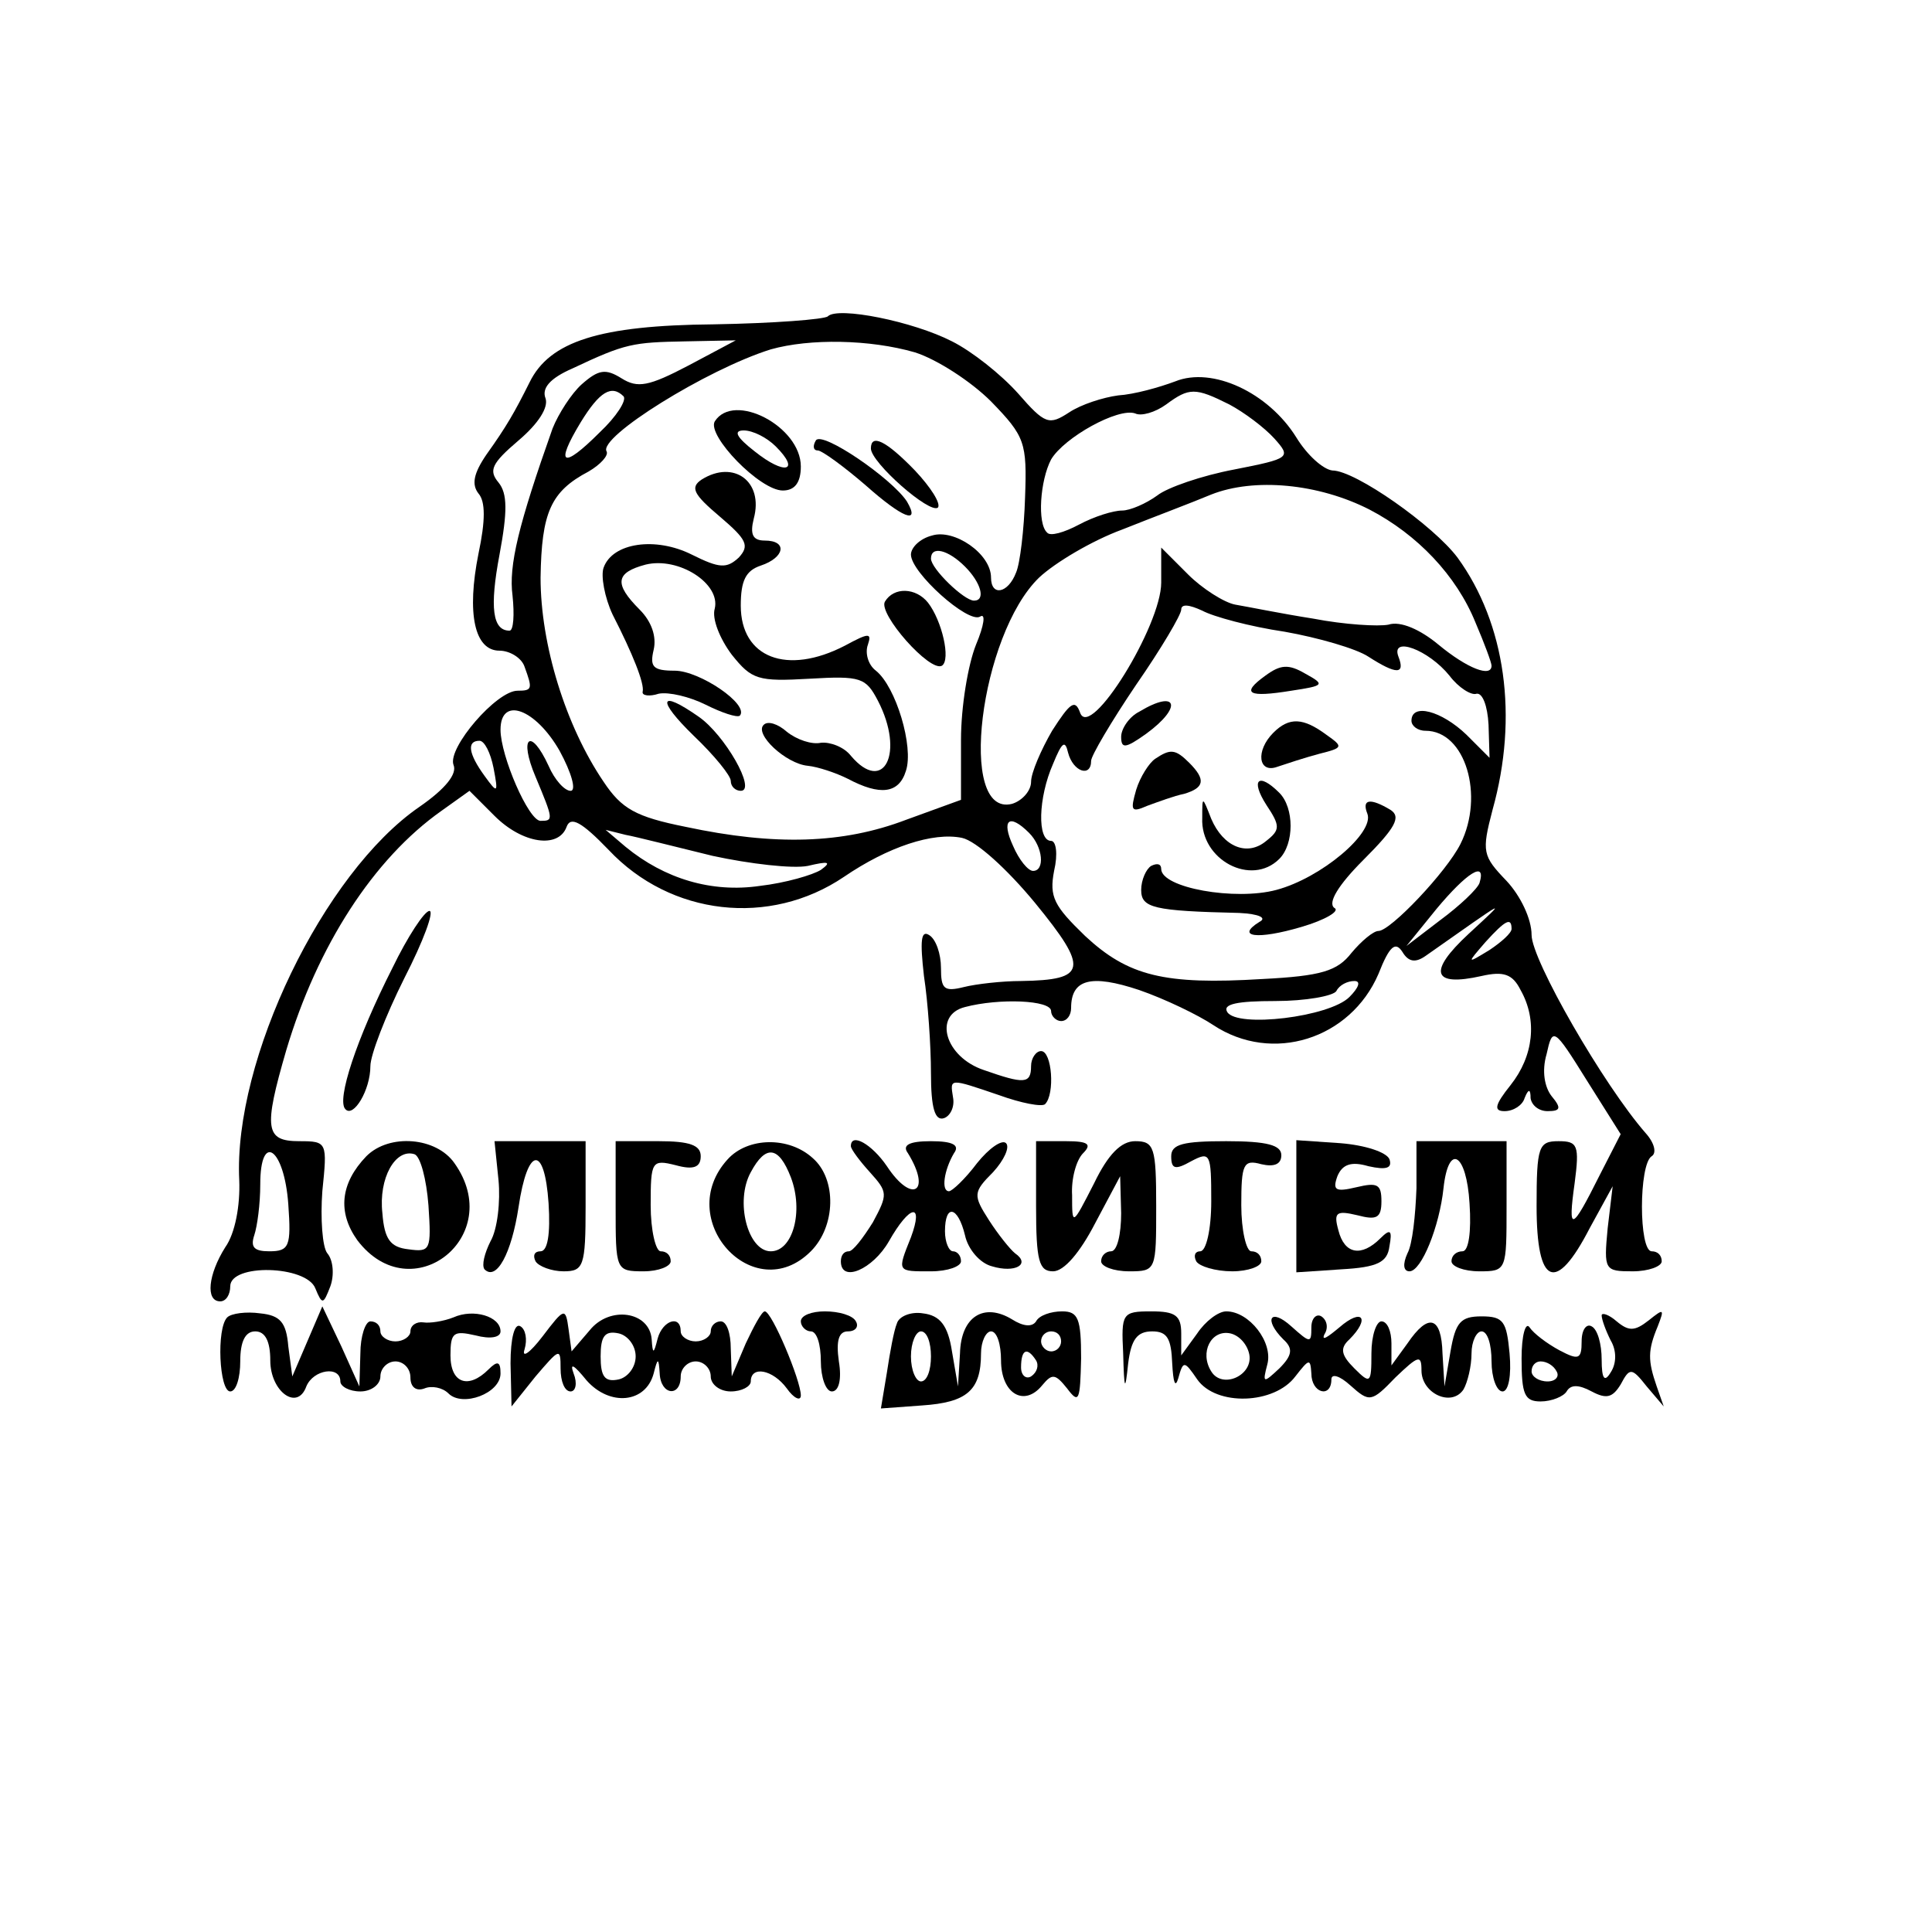 <?xml version="1.0" standalone="no"?>
<!DOCTYPE svg PUBLIC "-//W3C//DTD SVG 20010904//EN"
 "http://www.w3.org/TR/2001/REC-SVG-20010904/DTD/svg10.dtd">
<svg version="1.0" xmlns="http://www.w3.org/2000/svg"
 width="193pt" height="193pt" viewBox="0 0 193 193"
 preserveAspectRatio="xMidYMid meet">
<g transform="translate(0,193) scale(0.1,-0.1)"
fill="#000000" stroke="none">
<path d="M827 1614 c-3 -3 -54 -7 -114 -8 -114 -1 -164 -17 -184 -58 -15 -30
-23 -44 -43 -72 -13 -19 -15 -30 -8 -39 7 -8 7 -27 0 -60 -12 -60 -4 -97 21
-97 10 0 22 -7 25 -16 8 -22 8 -24 -7 -24 -21 0 -70 -57 -64 -74 4 -9 -8 -24
-34 -42 -96 -66 -186 -253 -180 -373 1 -25 -4 -53 -14 -67 -17 -27 -20 -54 -5
-54 6 0 10 7 10 15 0 23 76 21 85 -2 7 -17 8 -16 15 2 4 11 3 26 -3 33 -5 6
-7 35 -5 62 5 49 5 50 -23 50 -34 0 -36 12 -13 91 31 104 87 191 155 239 l28
20 25 -25 c28 -28 64 -33 72 -11 4 11 15 5 42 -23 62 -66 161 -77 235 -27 44
30 89 45 118 39 14 -3 45 -31 73 -65 54 -66 52 -77 -14 -78 -19 0 -45 -3 -57
-6 -20 -5 -23 -2 -23 19 0 14 -5 29 -12 33 -8 5 -9 -6 -5 -41 4 -26 7 -70 7
-97 0 -35 4 -48 13 -45 6 2 11 11 9 21 -3 19 -4 19 46 2 22 -8 43 -12 46 -9
10 10 7 53 -4 53 -5 0 -10 -7 -10 -15 0 -18 -7 -18 -47 -4 -39 13 -51 55 -19
63 34 9 86 7 86 -4 0 -5 5 -10 10 -10 6 0 10 6 10 13 0 29 20 34 68 18 26 -9
59 -25 74 -35 59 -39 137 -14 165 51 11 28 17 33 24 22 6 -10 13 -11 23 -4 84
59 83 59 43 22 -41 -38 -36 -53 13 -42 22 5 31 2 39 -14 17 -30 13 -66 -10
-95 -16 -20 -17 -26 -6 -26 9 0 18 6 20 13 4 10 6 9 6 0 1 -7 8 -13 17 -13 13
0 14 3 4 15 -7 9 -10 25 -5 42 6 27 7 27 40 -26 l34 -54 -21 -41 c-28 -56 -32
-58 -25 -8 5 38 3 42 -16 42 -20 0 -22 -5 -22 -65 0 -79 19 -88 53 -22 l23 42
-5 -42 c-4 -42 -3 -43 25 -43 16 0 29 5 29 10 0 6 -4 10 -10 10 -13 0 -13 87
0 95 5 3 3 13 -6 23 -42 48 -114 173 -114 198 0 16 -11 39 -25 54 -24 25 -25
29 -14 71 26 93 13 186 -35 252 -24 32 -102 87 -125 87 -9 1 -25 15 -36 33
-28 45 -84 71 -121 56 -16 -6 -41 -13 -57 -14 -15 -2 -37 -9 -49 -17 -20 -13
-24 -12 -51 19 -17 19 -46 42 -66 52 -39 20 -114 35 -124 25z m-139 -49 c-40
-21 -51 -23 -67 -13 -16 10 -23 9 -40 -6 -10 -9 -23 -29 -29 -44 -34 -96 -44
-137 -40 -167 2 -19 1 -35 -3 -35 -17 0 -20 23 -10 76 8 43 8 61 -1 72 -10 12
-7 19 20 42 20 17 30 33 27 42 -4 10 4 20 27 30 53 25 60 26 113 27 l50 1 -47
-25z m226 13 c22 -7 56 -29 76 -49 34 -35 36 -41 34 -96 -1 -32 -5 -66 -9 -75
-8 -21 -25 -24 -25 -5 0 24 -37 49 -59 42 -12 -3 -21 -12 -21 -19 0 -18 57
-69 69 -62 6 4 4 -9 -4 -28 -8 -20 -15 -62 -15 -95 l0 -60 -55 -20 c-63 -24
-131 -26 -220 -7 -50 10 -64 18 -82 45 -38 56 -63 137 -63 204 1 65 10 86 48
106 12 7 20 16 18 20 -9 14 100 82 164 102 39 11 99 10 144 -3z m-291 -44 c3
-4 -7 -20 -24 -36 -37 -37 -45 -33 -19 10 19 31 31 38 43 26z m605 -8 c15 -8
35 -23 45 -34 17 -19 16 -20 -40 -31 -32 -6 -67 -18 -77 -26 -11 -8 -27 -15
-35 -15 -9 0 -28 -6 -43 -14 -15 -8 -29 -12 -32 -8 -10 9 -7 52 4 73 13 22 67
52 84 46 6 -3 20 1 31 9 23 17 29 17 63 0z m140 -105 c48 -25 87 -66 106 -113
9 -21 16 -40 16 -43 0 -12 -24 -3 -53 21 -18 15 -38 24 -50 20 -10 -2 -44 0
-75 6 -32 5 -66 12 -78 14 -11 2 -33 16 -47 30 l-27 27 0 -35 c0 -43 -71 -158
-81 -130 -5 14 -10 10 -28 -18 -11 -19 -21 -42 -21 -51 0 -9 -9 -19 -19 -22
-55 -14 -32 169 27 226 16 15 53 37 83 48 30 12 70 27 89 35 43 17 107 11 158
-15z m-404 -57 c16 -16 21 -34 9 -34 -10 0 -43 32 -43 42 0 13 17 9 34 -8z
m319 -65 c34 -6 72 -17 84 -25 28 -18 37 -18 30 0 -8 21 30 7 51 -19 9 -12 22
-20 27 -18 6 1 11 -12 12 -31 l1 -33 -23 23 c-25 24 -55 32 -55 14 0 -5 6 -10
14 -10 40 0 59 -65 35 -113 -14 -28 -70 -87 -82 -87 -5 0 -17 -10 -27 -22 -14
-18 -30 -23 -89 -26 -98 -6 -134 3 -177 43 -31 30 -36 39 -31 65 4 17 2 30 -3
30 -14 0 -13 43 2 77 9 22 12 24 15 11 5 -19 23 -25 23 -8 0 5 20 39 45 76 25
36 45 70 45 75 0 6 8 5 21 -1 11 -6 48 -16 82 -21z m-724 -119 c12 -22 17 -40
11 -40 -6 0 -16 11 -22 25 -18 39 -30 29 -13 -11 18 -43 18 -44 5 -44 -12 0
-40 65 -40 91 0 34 35 21 59 -21z m-66 -17 c5 -26 4 -26 -9 -8 -16 22 -18 35
-5 35 5 0 11 -12 14 -27z m535 -65 c14 -14 16 -38 4 -38 -5 0 -14 11 -20 25
-12 26 -4 33 16 13z m-316 -23 c37 -8 80 -13 95 -10 21 5 24 4 13 -4 -8 -5
-35 -13 -61 -16 -48 -7 -95 7 -134 39 l-20 17 20 -5 c11 -2 50 -12 87 -21z
m766 -27 c-2 -6 -20 -23 -39 -37 l-34 -26 30 37 c30 36 50 49 43 26z m32 -46
c0 -4 -10 -13 -22 -21 -23 -14 -23 -14 -4 8 20 22 26 25 26 13z m-162 -68
c-20 -20 -112 -31 -122 -15 -5 8 10 11 48 11 30 0 58 5 61 10 3 6 11 10 18 10
7 0 4 -7 -5 -16z m-1060 -207 c3 -42 1 -47 -19 -47 -15 0 -19 4 -15 16 3 9 6
31 6 51 0 53 24 36 28 -20z"/>
<path d="M714 1509 c-8 -14 45 -69 68 -69 12 0 18 8 18 24 0 40 -67 75 -86 45z
m61 -25 c25 -25 9 -29 -21 -5 -18 14 -22 21 -11 21 9 0 23 -7 32 -16z"/>
<path d="M815 1490 c-3 -5 -3 -10 2 -10 4 0 26 -16 48 -35 36 -32 55 -40 41
-16 -15 23 -85 71 -91 61z"/>
<path d="M870 1482 c0 -14 59 -66 67 -59 3 4 -7 20 -23 37 -29 30 -44 37 -44
22z"/>
<path d="M701 1451 c-12 -8 -8 -15 18 -37 27 -23 30 -29 19 -41 -12 -11 -19
-11 -47 3 -36 18 -79 12 -88 -13 -3 -8 1 -30 9 -47 20 -39 32 -69 30 -77 -1
-4 7 -5 16 -2 10 2 31 -3 47 -11 16 -8 31 -13 34 -11 10 11 -40 45 -65 45 -22
0 -25 4 -21 21 3 13 -2 28 -14 40 -26 26 -24 37 6 45 33 8 75 -19 69 -44 -3
-10 5 -30 17 -46 20 -25 26 -27 78 -24 51 3 56 1 68 -22 27 -52 6 -94 -27 -55
-7 9 -21 14 -30 13 -9 -2 -24 3 -34 11 -9 8 -19 11 -23 7 -10 -9 22 -39 44
-41 10 -1 28 -7 40 -13 32 -17 51 -15 58 8 8 24 -10 84 -30 100 -8 6 -11 18
-8 26 4 12 1 12 -23 -1 -58 -30 -104 -12 -104 40 0 25 5 35 20 40 24 8 27 25
4 25 -12 0 -15 6 -11 22 10 37 -20 59 -52 39z"/>
<path d="M884 1329 c-7 -12 45 -71 57 -64 9 6 0 45 -14 63 -12 15 -34 16 -43
1z"/>
<path d="M693 1195 c21 -20 37 -40 37 -45 0 -6 5 -10 10 -10 16 0 -16 56 -42
74 -40 28 -42 17 -5 -19z"/>
<path d="M1264 1255 c-25 -18 -17 -22 26 -15 33 5 34 6 14 17 -17 10 -25 9
-40 -2z"/>
<path d="M1138 1219 c-10 -5 -18 -17 -18 -25 0 -12 4 -12 25 3 37 27 31 45 -7
22z"/>
<path d="M1272 1198 c-18 -18 -15 -41 4 -34 9 3 27 9 42 13 24 6 24 7 7 19
-23 17 -37 18 -53 2z"/>
<path d="M1154 1172 c-6 -4 -15 -18 -19 -31 -6 -21 -5 -23 11 -16 11 4 27 10
37 12 20 6 22 14 5 31 -14 14 -19 14 -34 4z"/>
<path d="M1265 1126 c14 -21 14 -25 0 -36 -19 -16 -43 -6 -55 22 -9 23 -9 23
-9 1 -2 -42 49 -69 77 -41 15 15 15 51 0 66 -21 21 -29 13 -13 -12z"/>
<path d="M1366 1117 c7 -19 -46 -64 -91 -76 -41 -11 -115 2 -115 21 0 5 -4 6
-10 3 -5 -3 -10 -14 -10 -24 0 -18 12 -21 98 -23 20 -1 28 -5 20 -9 -24 -15
-2 -18 42 -5 24 7 39 16 33 19 -7 5 4 23 29 48 32 32 38 43 27 50 -20 12 -29
11 -23 -4z"/>
<path d="M392 963 c-36 -71 -56 -132 -47 -141 8 -9 25 19 25 43 0 11 15 50 34
88 19 37 30 67 25 67 -5 0 -22 -26 -37 -57z"/>
<path d="M366 775 c-26 -27 -29 -56 -9 -84 54 -71 149 4 97 77 -18 26 -65 30
-88 7z m62 -49 c3 -45 2 -47 -20 -44 -18 2 -24 10 -26 36 -4 35 13 65 32 59 6
-2 12 -25 14 -51z"/>
<path d="M498 751 c2 -21 -1 -49 -8 -61 -6 -12 -9 -24 -6 -28 12 -12 27 16 34
62 9 61 26 63 30 4 2 -31 -1 -48 -8 -48 -6 0 -8 -4 -5 -10 3 -5 16 -10 28 -10
20 0 22 5 22 65 l0 65 -45 0 -46 0 4 -39z"/>
<path d="M615 725 c0 -64 0 -65 28 -65 15 0 27 5 27 10 0 6 -4 10 -10 10 -5 0
-10 21 -10 46 0 44 1 46 25 40 18 -5 25 -2 25 9 0 11 -11 15 -42 15 l-43 0 0
-65z"/>
<path d="M727 772 c-55 -60 26 -149 83 -92 25 25 26 72 2 93 -24 22 -65 21
-85 -1z m63 -18 c13 -34 2 -74 -20 -74 -23 0 -36 50 -20 79 15 28 28 26 40 -5z"/>
<path d="M850 785 c0 -3 9 -15 19 -26 18 -20 18 -22 3 -50 -10 -16 -20 -29
-24 -29 -5 0 -8 -4 -8 -10 0 -22 32 -8 48 20 21 37 35 39 22 4 -14 -35 -14
-34 20 -34 17 0 30 5 30 10 0 6 -4 10 -8 10 -4 0 -8 9 -8 20 0 28 13 25 20 -4
3 -14 15 -28 27 -31 23 -7 39 2 23 13 -5 4 -17 19 -26 33 -16 25 -16 28 4 48
11 12 17 25 13 29 -4 4 -17 -5 -29 -20 -12 -16 -25 -28 -28 -28 -8 0 -5 21 5
38 6 8 -1 12 -23 12 -22 0 -29 -4 -23 -12 24 -39 4 -51 -21 -13 -15 22 -36 34
-36 20z"/>
<path d="M1035 725 c0 -55 3 -65 17 -65 11 0 27 19 42 48 l25 47 1 -37 c0 -21
-4 -38 -10 -38 -5 0 -10 -4 -10 -10 0 -5 12 -10 28 -10 27 0 27 1 27 65 0 59
-2 65 -21 65 -14 0 -27 -13 -41 -42 -22 -43 -22 -43 -22 -12 -1 16 4 35 11 42
9 9 5 12 -17 12 l-30 0 0 -65z"/>
<path d="M1170 775 c0 -13 4 -14 20 -5 19 10 20 8 20 -40 0 -28 -5 -50 -11
-50 -5 0 -7 -4 -4 -10 3 -5 19 -10 36 -10 16 0 29 5 29 10 0 6 -4 10 -10 10
-5 0 -10 21 -10 46 0 41 2 46 20 41 13 -3 20 0 20 9 0 10 -14 14 -55 14 -43 0
-55 -3 -55 -15z"/>
<path d="M1295 725 l0 -66 45 3 c36 2 46 7 48 23 3 16 1 18 -9 8 -19 -19 -36
-16 -42 8 -5 18 -2 20 19 15 19 -5 24 -3 24 14 0 17 -4 19 -25 14 -21 -5 -24
-3 -19 11 5 12 14 15 31 10 18 -4 24 -2 21 7 -3 7 -24 14 -49 16 l-44 3 0 -66z"/>
<path d="M1415 743 c-1 -27 -4 -56 -9 -65 -5 -11 -4 -18 2 -18 12 0 30 45 34
83 5 46 23 35 26 -15 2 -29 -1 -48 -7 -48 -6 0 -11 -4 -11 -10 0 -5 12 -10 28
-10 27 0 27 1 27 65 l0 65 -45 0 -45 0 0 -47z"/>
<path d="M227 614 c-11 -11 -8 -74 3 -74 6 0 10 14 10 30 0 20 5 30 15 30 10
0 15 -10 15 -29 0 -31 27 -51 36 -26 7 17 34 21 34 5 0 -5 9 -10 20 -10 11 0
20 7 20 15 0 8 7 15 15 15 8 0 15 -7 15 -16 0 -10 6 -14 14 -11 7 3 18 1 24
-5 14 -14 52 0 52 20 0 12 -3 13 -12 4 -20 -20 -38 -14 -38 14 0 23 3 25 25
20 15 -4 25 -2 25 4 0 15 -27 23 -47 14 -10 -4 -24 -6 -30 -5 -7 1 -13 -3 -13
-9 0 -5 -7 -10 -15 -10 -8 0 -15 5 -15 10 0 6 -4 10 -10 10 -5 0 -10 -15 -10
-32 l-1 -33 -18 40 -19 40 -15 -35 -15 -35 -4 30 c-2 24 -8 31 -28 33 -14 2
-29 0 -33 -4z"/>
<path d="M542 595 c-13 -17 -21 -22 -18 -13 3 10 1 20 -4 23 -6 4 -10 -12 -10
-37 l1 -43 24 30 c24 28 25 29 25 8 0 -13 4 -23 10 -23 5 0 7 8 3 18 -4 11 0
9 13 -7 23 -26 59 -23 67 7 4 16 5 16 6 0 1 -22 21 -24 21 -3 0 8 7 15 15 15
8 0 15 -7 15 -15 0 -8 9 -15 20 -15 11 0 20 5 20 10 0 16 22 12 36 -7 7 -10
14 -13 14 -7 0 15 -29 84 -36 84 -3 0 -11 -15 -19 -32 l-14 -33 -1 28 c0 15
-4 27 -10 27 -5 0 -10 -4 -10 -10 0 -5 -7 -10 -15 -10 -8 0 -15 5 -15 10 0 17
-18 11 -23 -7 -4 -16 -5 -16 -6 -1 -2 28 -42 34 -62 9 l-18 -21 -3 22 c-3 22
-4 22 -26 -7z m93 -20 c0 -11 -8 -21 -17 -23 -14 -3 -18 3 -18 23 0 20 4 26
18 23 9 -2 17 -12 17 -23z"/>
<path d="M800 610 c0 -5 5 -10 10 -10 6 0 10 -13 10 -30 0 -16 5 -30 11 -30 7
0 10 12 7 30 -3 21 0 30 9 30 8 0 11 5 8 10 -3 6 -17 10 -31 10 -13 0 -24 -4
-24 -10z"/>
<path d="M896 608 c-3 -7 -7 -29 -10 -49 l-6 -36 41 3 c45 3 59 15 59 52 0 12
5 22 10 22 6 0 10 -13 10 -29 0 -33 23 -47 41 -25 10 12 13 12 25 -3 12 -16
13 -12 14 30 0 40 -3 47 -19 47 -11 0 -23 -4 -26 -10 -4 -6 -13 -5 -24 2 -28
17 -51 3 -52 -34 l-2 -33 -6 35 c-4 26 -12 36 -29 38 -12 2 -24 -3 -26 -10z
m34 -33 c0 -14 -4 -25 -10 -25 -5 0 -10 11 -10 25 0 14 5 25 10 25 6 0 10 -11
10 -25z m130 15 c0 -5 -4 -10 -10 -10 -5 0 -10 5 -10 10 0 6 5 10 10 10 6 0
10 -4 10 -10z m-25 -19 c3 -5 1 -12 -5 -16 -5 -3 -10 1 -10 9 0 18 6 21 15 7z"/>
<path d="M1122 578 c1 -37 2 -39 5 -10 3 24 9 32 24 32 15 0 19 -7 20 -32 1
-19 3 -25 6 -15 5 18 6 18 19 -1 19 -27 77 -25 98 3 14 18 15 18 16 3 0 -20
20 -25 20 -6 0 6 8 4 19 -6 19 -17 21 -17 45 8 23 22 26 23 26 7 0 -23 30 -37
42 -19 4 7 8 23 8 36 0 12 5 22 10 22 6 0 10 -13 10 -30 0 -16 5 -30 11 -30 6
0 9 16 7 38 -3 32 -6 37 -28 37 -21 0 -26 -6 -31 -35 l-6 -35 -2 33 c-1 37
-14 41 -35 10 l-16 -22 0 22 c0 12 -4 22 -10 22 -5 0 -10 -14 -10 -32 0 -30
-1 -31 -17 -15 -13 13 -15 20 -5 29 21 21 13 32 -10 12 -12 -10 -18 -14 -15
-7 4 6 3 14 -3 18 -5 3 -10 -2 -10 -11 0 -16 -1 -16 -20 1 -21 19 -28 7 -8
-13 10 -9 9 -16 -4 -29 -16 -15 -17 -15 -12 4 6 22 -18 53 -41 53 -8 0 -21
-10 -29 -22 l-16 -22 0 22 c0 18 -6 22 -30 22 -29 0 -30 -2 -28 -42z m126 -1
c4 -21 -27 -35 -38 -17 -12 19 0 42 19 38 9 -2 17 -11 19 -21z"/>
<path d="M1600 616 c0 -4 4 -15 9 -25 6 -10 6 -23 0 -32 -6 -10 -9 -7 -9 13 0
15 -4 30 -10 33 -5 3 -10 -3 -10 -15 0 -18 -3 -19 -22 -9 -13 7 -26 17 -30 23
-4 6 -8 -8 -8 -31 0 -36 3 -43 19 -43 11 0 23 5 26 10 4 7 12 7 25 0 15 -8 21
-6 29 7 9 17 11 17 26 -2 l17 -20 -7 20 c-9 26 -9 36 1 60 7 18 6 18 -9 6 -14
-11 -20 -11 -32 -1 -8 7 -15 9 -15 6z m-45 -56 c3 -5 -1 -10 -9 -10 -9 0 -16
5 -16 10 0 6 4 10 9 10 6 0 13 -4 16 -10z"/>
</g>
</svg>
